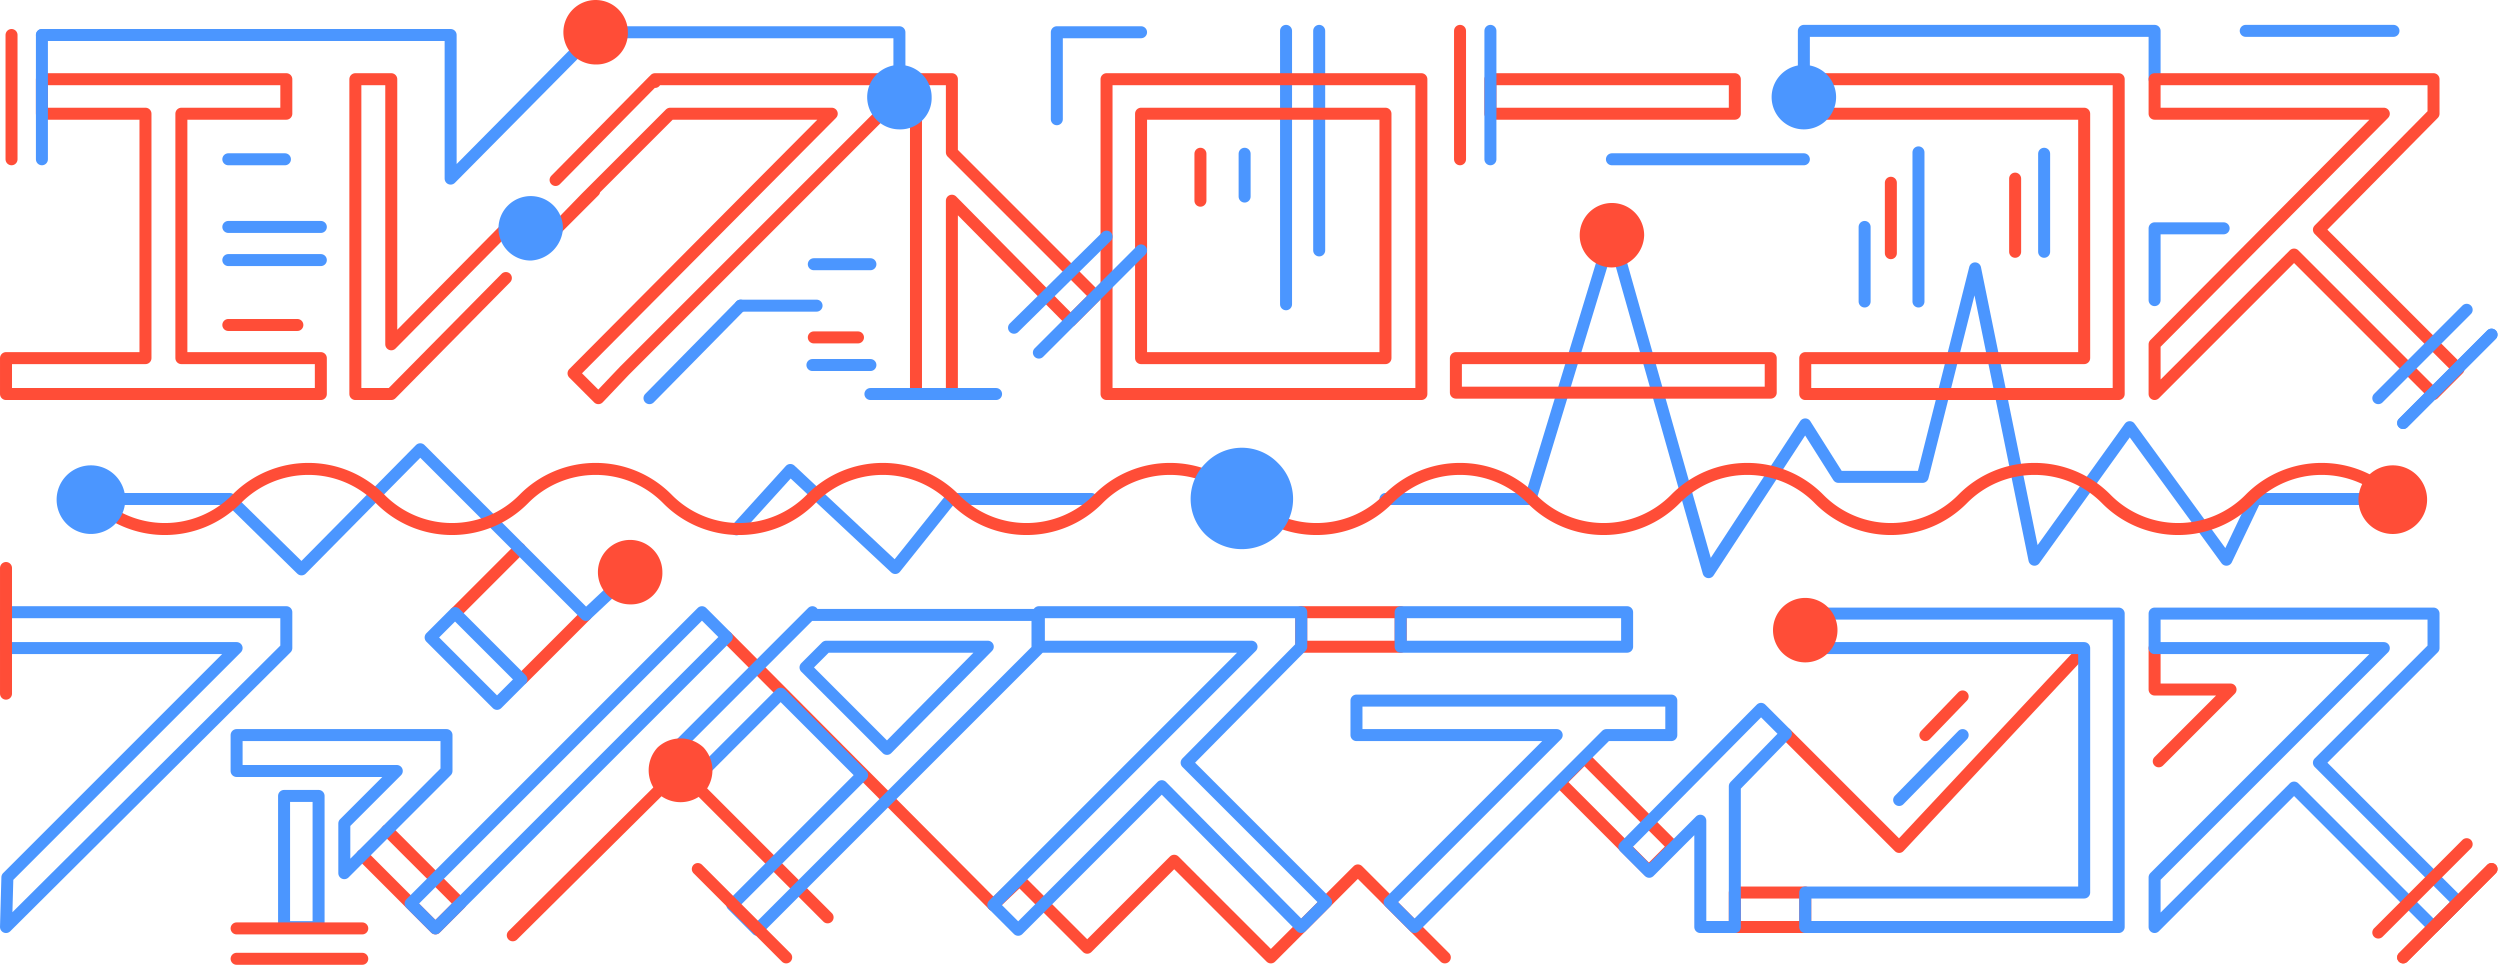 <svg xmlns="http://www.w3.org/2000/svg" viewBox="69.565 72.565 181.049 69.949">
  <defs>
    <style>
      .cls-1, .cls-2 {
        fill: none;
      }

      .cls-1, .cls-3 {
        stroke: #ff4d37;
      }

      .cls-1, .cls-2, .cls-3, .cls-4 {
        stroke-linecap: round;
        stroke-linejoin: round;
        stroke-miterlimit: 10;
        stroke-width: 0.869px;
      }

      .cls-2, .cls-4 {
        stroke: #4b96ff;
      }

      .cls-3 {
        fill: #ff4d37;
      }

      .cls-4 {
        fill: #4b96ff;
      }
    </style>
  </defs>
  <g id="グループ化_1145" data-name="グループ化 1145" transform="translate(69.6 72.6)">
    <path id="パス_1521" data-name="パス 1521" class="cls-1" d="M156.3,55.1l5.2-5.2H156v-3"/>
    <path id="パス_1522" data-name="パス 1522" class="cls-2" d="M156,21.7V16.5h5"/>
    <path id="パス_1523" data-name="パス 1523" class="cls-2" d="M130.6,7V2.2H156V5.7"/>
    <path id="パス_1524" data-name="パス 1524" class="cls-1" d="M129.3,53.1l8.2,8.2,13-13.9"/>
    <line id="線_571" data-name="線 571" class="cls-1" y1="4.6" x2="4.6" transform="translate(37.8 44.5)"/>
    <line id="線_572" data-name="線 572" class="cls-1" y1="4.6" x2="4.6" transform="translate(33 39.7)"/>
    <line id="線_573" data-name="線 573" class="cls-1" x2="19.3" y2="19.4" transform="translate(52.6 46.1)"/>
    <line id="線_574" data-name="線 574" class="cls-1" x1="10.7" y1="10.7" transform="translate(49.2 55.7)"/>
    <path id="パス_1525" data-name="パス 1525" class="cls-1" d="M104.6,69.3,98.3,63h0L92,69.3l-7-7-6.3,6.3-4.9-4.9-1.9,1.8"/>
    <path id="パス_1526" data-name="パス 1526" class="cls-2" d="M65.1,6.8V2.3h-22L32.6,12.9V2.5H3"/>
    <line id="線_575" data-name="線 575" class="cls-2" y2="19.8" transform="translate(93.1 2.2)"/>
    <line id="線_576" data-name="線 576" class="cls-2" y2="3.1" transform="translate(90.1 11.1)"/>
    <line id="線_577" data-name="線 577" class="cls-1" y2="3.4" transform="translate(86.9 11.1)"/>
    <line id="線_578" data-name="線 578" class="cls-2" y1="15.9" transform="translate(95.5 2.2)"/>
    <path id="パス_1527" data-name="パス 1527" class="cls-2" d="M100.3,36.1h10.5l5.9-19.4,7,24.7,7-10.7,2.4,3.8h6.1L143,19.4l4.3,21.1,6.9-9.6,7,9.6,2.1-4.4h10"/>
    <path id="パス_1528" data-name="パス 1528" class="cls-2" d="M45.6,41.5l-3.2,3-12-12-8.6,8.7-5.2-5.1H6.5"/>
    <path id="パス_1529" data-name="パス 1529" class="cls-2" d="M79,36.1H68.8l-4,5L57.2,34l-3.9,4.3"/>
    <path id="パス_1530" data-name="パス 1530" class="cls-1" d="M173.3,36.1a7.3,7.3,0,0,0-10.4,0,7.3,7.3,0,0,1-10.4,0,7.3,7.3,0,0,0-10.4,0,7.3,7.3,0,0,1-10.4,0,7.3,7.3,0,0,0-10.4,0,7.3,7.3,0,0,1-10.4,0,7.3,7.3,0,0,0-10.4,0,7.3,7.3,0,0,1-10.4,0"/>
    <path id="パス_1531" data-name="パス 1531" class="cls-1" d="M89.9,36.1a7.3,7.3,0,0,0-10.4,0,7.3,7.3,0,0,1-10.4,0,7.3,7.3,0,0,0-10.4,0,7.3,7.3,0,0,1-10.4,0,7.3,7.3,0,0,0-10.4,0,7.3,7.3,0,0,1-10.4,0,7.3,7.3,0,0,0-10.4,0,7.3,7.3,0,0,1-10.4,0"/>
    <path id="パス_1532" data-name="パス 1532" class="cls-3" d="M171.8,37.6h0a2.052,2.052,0,0,1,0-2.9h0a2.052,2.052,0,0,1,2.9,0h0a2.052,2.052,0,0,1,0,2.9h0A2.049,2.049,0,0,1,171.8,37.6Z"/>
    <path id="パス_1533" data-name="パス 1533" class="cls-4" d="M5.1,37.6h0a2.052,2.052,0,0,1,0-2.9h0a2.052,2.052,0,0,1,2.9,0H8a2.052,2.052,0,0,1,0,2.9H8A2.052,2.052,0,0,1,5.1,37.6Z"/>
    <rect id="長方形_2282" data-name="長方形 2282" class="cls-1" width="7.2" height="2.5" transform="translate(94.2 44.3)"/>
    <rect id="長方形_2283" data-name="長方形 2283" class="cls-1" width="5.1" height="2.5" transform="translate(125.6 64.6)"/>
    <rect id="長方形_2284" data-name="長方形 2284" class="cls-1" width="9.1" height="2.5" transform="translate(114.71 54.841) rotate(45)"/>
    <path id="パス_1534" data-name="パス 1534" class="cls-1" d="M26.2,61.9l5.3,5.3,1.8-1.8L28,60.1"/>
    <path id="パス_1535" data-name="パス 1535" class="cls-1" d="M80.1,5.7V28.5h22.8V5.7Zm20.2,20.2H82.6V8.2h17.7Z"/>
    <rect id="長方形_2285" data-name="長方形 2285" class="cls-1" width="17.7" height="2.5" transform="translate(107.9 5.7)"/>
    <path id="パス_1536" data-name="パス 1536" class="cls-2" d="M.4,44.3v2.6H17.1L.5,63.5.4,67.1,20.7,46.9V44.3Z"/>
    <path id="パス_1537" data-name="パス 1537" class="cls-2" d="M17.1,53.2v2.6H28.7l-3.8,3.8v3.6l7.4-7.4V53.2Z"/>
    <rect id="長方形_2286" data-name="長方形 2286" class="cls-1" width="22.8" height="2.5" transform="translate(105.4 25.9)"/>
    <rect id="長方形_2287" data-name="長方形 2287" class="cls-2" width="9.5" height="2.5" transform="translate(23.037 57.606) rotate(90)"/>
    <path id="パス_1538" data-name="パス 1538" class="cls-2" d="M129.3,53.1l-1.8-1.8-9.9,10,1.8,1.8,3.7-3.7v7.7h2.5V56.9h0Z"/>
    <path id="パス_1539" data-name="パス 1539" class="cls-1" d="M79.3,21.4,68.9,11V5.7H66.3V28.5h2.6v-14l8.6,8.7Z"/>
    <path id="パス_1540" data-name="パス 1540" class="cls-1" d="M130.7,5.7V8.2h20.2V25.9H130.7v2.6h22.7V5.7Z"/>
    <path id="パス_1541" data-name="パス 1541" class="cls-1" d="M178,26.7,167.9,16.6l8.3-8.4V5.7H156V8.2h16.6L156,24.9v3.6l10.1-10.1,10.1,10.1Z"/>
    <path id="パス_1542" data-name="パス 1542" class="cls-2" d="M130.7,44.4v2.5h20.2V64.6H130.7v2.5h22.7V44.4Z"/>
    <path id="パス_1543" data-name="パス 1543" class="cls-2" d="M178,65.3,167.9,55.2l8.3-8.3V44.4H156v2.5h16.6L156,63.5v3.6L166.1,57l10.1,10.1Z"/>
    <path id="パス_1544" data-name="パス 1544" class="cls-2" d="M96,65.3,85.9,55.2l8.3-8.4V44.3h-19v2.5H90.6L71.9,65.5l1.8,1.8L84.1,56.9,94.2,67.1Z"/>
    <path id="パス_1545" data-name="パス 1545" class="cls-2" d="M50.8,44.3,29.7,65.4l1.8,1.8L52.6,46.1Z"/>
    <rect id="長方形_2288" data-name="長方形 2288" class="cls-2" width="2.5" height="6.8" transform="translate(31.151 46.13) rotate(-45)"/>
    <path id="パス_1546" data-name="パス 1546" class="cls-1" d="M43,13.8l-3.9,3.9,3.3-3.4,6.1-6.1H60.2L41.5,27l1.8,1.8,1.9-2L63.8,8.2V5.7H47.4v.2l-.1-.1L40.2,13"/>
    <path id="パス_1547" data-name="パス 1547" class="cls-1" d="M37.5,15.6l-9.2,9.3V5.7H25.7V28.5h2.6l8.3-8.4"/>
    <path id="パス_1548" data-name="パス 1548" class="cls-2" d="M58.8,44.3,52.1,51h0l-3,3,1.8,1.8L53.7,53h0l2.8-2.8,5.9,5.9L53,65.5l1.8,1.8,1.9-1.9L75.1,47V44.5H58.8Zm5.4,9.9-5.9-5.9,1.5-1.5H71.5Z"/>
    <rect id="長方形_2289" data-name="長方形 2289" class="cls-2" width="16.4" height="2.5" transform="translate(101.4 44.3)"/>
    <path id="パス_1549" data-name="パス 1549" class="cls-2" d="M121,50.7H98.2v2.5h14.5L100.6,65.3l1.8,1.8,1.7-1.7,12.2-12.2H121Z"/>
    <path id="パス_1550" data-name="パス 1550" class="cls-1" d="M13.1,25.9V8.2h7.6V5.7H3V8.2h7.5V25.9H.4v2.6H23.2V25.9Z"/>
    <path id="パス_1551" data-name="パス 1551" class="cls-4" d="M130.6,8.9h0A1.9,1.9,0,0,1,128.7,7h0a1.9,1.9,0,0,1,1.9-1.9h0A1.9,1.9,0,0,1,132.5,7h0A1.9,1.9,0,0,1,130.6,8.9Z"/>
    <path id="パス_1552" data-name="パス 1552" class="cls-3" d="M130.7,47.5h0a1.9,1.9,0,0,1-1.9-1.9h0a1.9,1.9,0,0,1,1.9-1.9h0a1.9,1.9,0,0,1,1.9,1.9h0A1.9,1.9,0,0,1,130.7,47.5Z"/>
    <path id="パス_1553" data-name="パス 1553" class="cls-4" d="M65.1,8.9h0A1.9,1.9,0,0,1,63.2,7h0a1.9,1.9,0,0,1,1.9-1.9h0A1.9,1.9,0,0,1,67,7h0A1.839,1.839,0,0,1,65.1,8.9Z"/>
    <path id="パス_1554" data-name="パス 1554" class="cls-4" d="M38.4,18.4h0a1.9,1.9,0,0,1-1.9-1.9h0a1.9,1.9,0,0,1,1.9-1.9h0a1.9,1.9,0,0,1,1.9,1.9h0A2.043,2.043,0,0,1,38.4,18.4Z"/>
    <path id="パス_1555" data-name="パス 1555" class="cls-3" d="M116.7,18.9h0a1.9,1.9,0,0,1-1.9-1.9h0a1.9,1.9,0,0,1,1.9-1.9h0a1.9,1.9,0,0,1,1.9,1.9h0A1.965,1.965,0,0,1,116.7,18.9Z"/>
    <path id="パス_1556" data-name="パス 1556" class="cls-3" d="M43.1,4.2h0a1.9,1.9,0,0,1-1.9-1.9h0A1.9,1.9,0,0,1,43.1.4h0A1.9,1.9,0,0,1,45,2.3h0A1.839,1.839,0,0,1,43.1,4.2Z"/>
    <path id="パス_1557" data-name="パス 1557" class="cls-3" d="M45.6,43.3h0a1.9,1.9,0,0,1-1.9-1.9h0a1.9,1.9,0,0,1,1.9-1.9h0a1.9,1.9,0,0,1,1.9,1.9h0A1.839,1.839,0,0,1,45.6,43.3Z"/>
    <path id="パス_1558" data-name="パス 1558" class="cls-3" d="M47.9,57.1h0a2,2,0,0,1,0-2.7h0a2,2,0,0,1,2.7,0h0a2,2,0,0,1,0,2.7h0A2,2,0,0,1,47.9,57.1Z"/>
    <line id="線_579" data-name="線 579" class="cls-2" y2="9" transform="translate(3 2.5)"/>
    <line id="線_580" data-name="線 580" class="cls-1" y2="9" transform="translate(0.8 2.5)"/>
    <line id="線_581" data-name="線 581" class="cls-1" y2="9.1" transform="translate(0.4 41.1)"/>
    <line id="線_582" data-name="線 582" class="cls-2" y2="9.3" transform="translate(107.9 2.2)"/>
    <line id="線_583" data-name="線 583" class="cls-1" y2="9.3" transform="translate(105.7 2.2)"/>
    <line id="線_584" data-name="線 584" class="cls-1" x1="9.1" transform="translate(17.1 67.2)"/>
    <line id="線_585" data-name="線 585" class="cls-1" x1="9.1" transform="translate(17.1 69.4)"/>
    <line id="線_586" data-name="線 586" class="cls-2" x1="9.1" transform="translate(63 28.5)"/>
    <line id="線_587" data-name="線 587" class="cls-2" x1="6.4" y2="6.4" transform="translate(174 24.2)"/>
    <line id="線_588" data-name="線 588" class="cls-2" x1="7.4" y2="7.4" transform="translate(75.2 18.1)"/>
    <line id="線_589" data-name="線 589" class="cls-2" x1="6.7" y2="6.6" transform="translate(73.4 17.1)"/>
    <line id="線_590" data-name="線 590" class="cls-1" x1="6.4" y2="6.4" transform="translate(174 62.9)"/>
    <line id="線_591" data-name="線 591" class="cls-2" x1="6.4" y2="6.4" transform="translate(174 24.2)"/>
    <line id="線_592" data-name="線 592" class="cls-1" x1="6.4" y2="6.4" transform="translate(174 62.9)"/>
    <line id="線_593" data-name="線 593" class="cls-2" x1="6.4" y2="6.4" transform="translate(172.2 22.4)"/>
    <line id="線_594" data-name="線 594" class="cls-1" x1="6.4" y2="6.4" transform="translate(172.2 61.1)"/>
    <line id="線_595" data-name="線 595" class="cls-1" x1="6.4" y1="6.4" transform="translate(50.5 62.9)"/>
    <path id="パス_1559" data-name="パス 1559" class="cls-4" d="M87.6,38.4h0a3.2,3.2,0,0,1,0-4.6h0a3.2,3.2,0,0,1,4.6,0h0a3.2,3.2,0,0,1,0,4.6h0A3.389,3.389,0,0,1,87.6,38.4Z"/>
    <line id="線_596" data-name="線 596" class="cls-2" y1="5.4" transform="translate(135 16.4)"/>
    <line id="線_597" data-name="線 597" class="cls-1" y2="5.1" transform="translate(136.9 13.2)"/>
    <line id="線_598" data-name="線 598" class="cls-2" y2="10.8" transform="translate(138.9 11)"/>
    <line id="線_599" data-name="線 599" class="cls-2" x1="4.6" y2="4.7" transform="translate(137.5 53.2)"/>
    <line id="線_600" data-name="線 600" class="cls-1" x1="2.7" y2="2.8" transform="translate(139.4 50.4)"/>
    <line id="線_601" data-name="線 601" class="cls-2" x2="5.5" transform="translate(53.6 22.1)"/>
    <line id="線_602" data-name="線 602" class="cls-1" x1="3.2" transform="translate(58.9 24.4)"/>
    <line id="線_603" data-name="線 603" class="cls-2" x1="4.2" transform="translate(58.8 26.4)"/>
    <line id="線_604" data-name="線 604" class="cls-2" x1="4.1" transform="translate(58.9 19.1)"/>
    <line id="線_605" data-name="線 605" class="cls-2" x2="6.7" transform="translate(16.5 16.4)"/>
    <line id="線_606" data-name="線 606" class="cls-1" x1="5" transform="translate(16.5 23.5)"/>
    <line id="線_607" data-name="線 607" class="cls-2" x1="6.7" transform="translate(16.5 18.8)"/>
    <line id="線_608" data-name="線 608" class="cls-2" x1="4.1" transform="translate(16.5 11.5)"/>
    <line id="線_609" data-name="線 609" class="cls-1" y2="5.3" transform="translate(145.9 12.9)"/>
    <line id="線_610" data-name="線 610" class="cls-2" y2="7.1" transform="translate(148 11.1)"/>
    <line id="線_611" data-name="線 611" class="cls-2" x2="10.7" transform="translate(162.6 2.2)"/>
    <path id="パス_1560" data-name="パス 1560" class="cls-2" d="M82.6,2.3H76.5V8.6"/>
    <line id="線_612" data-name="線 612" class="cls-3" y1="12" x2="12.1" transform="translate(37.1 55.7)"/>
    <line id="線_613" data-name="線 613" class="cls-2" y1="6.7" x2="6.6" transform="translate(47 22.1)"/>
    <line id="線_614" data-name="線 614" class="cls-2" x2="13.9" transform="translate(116.7 11.5)"/>
  </g>
</svg>
